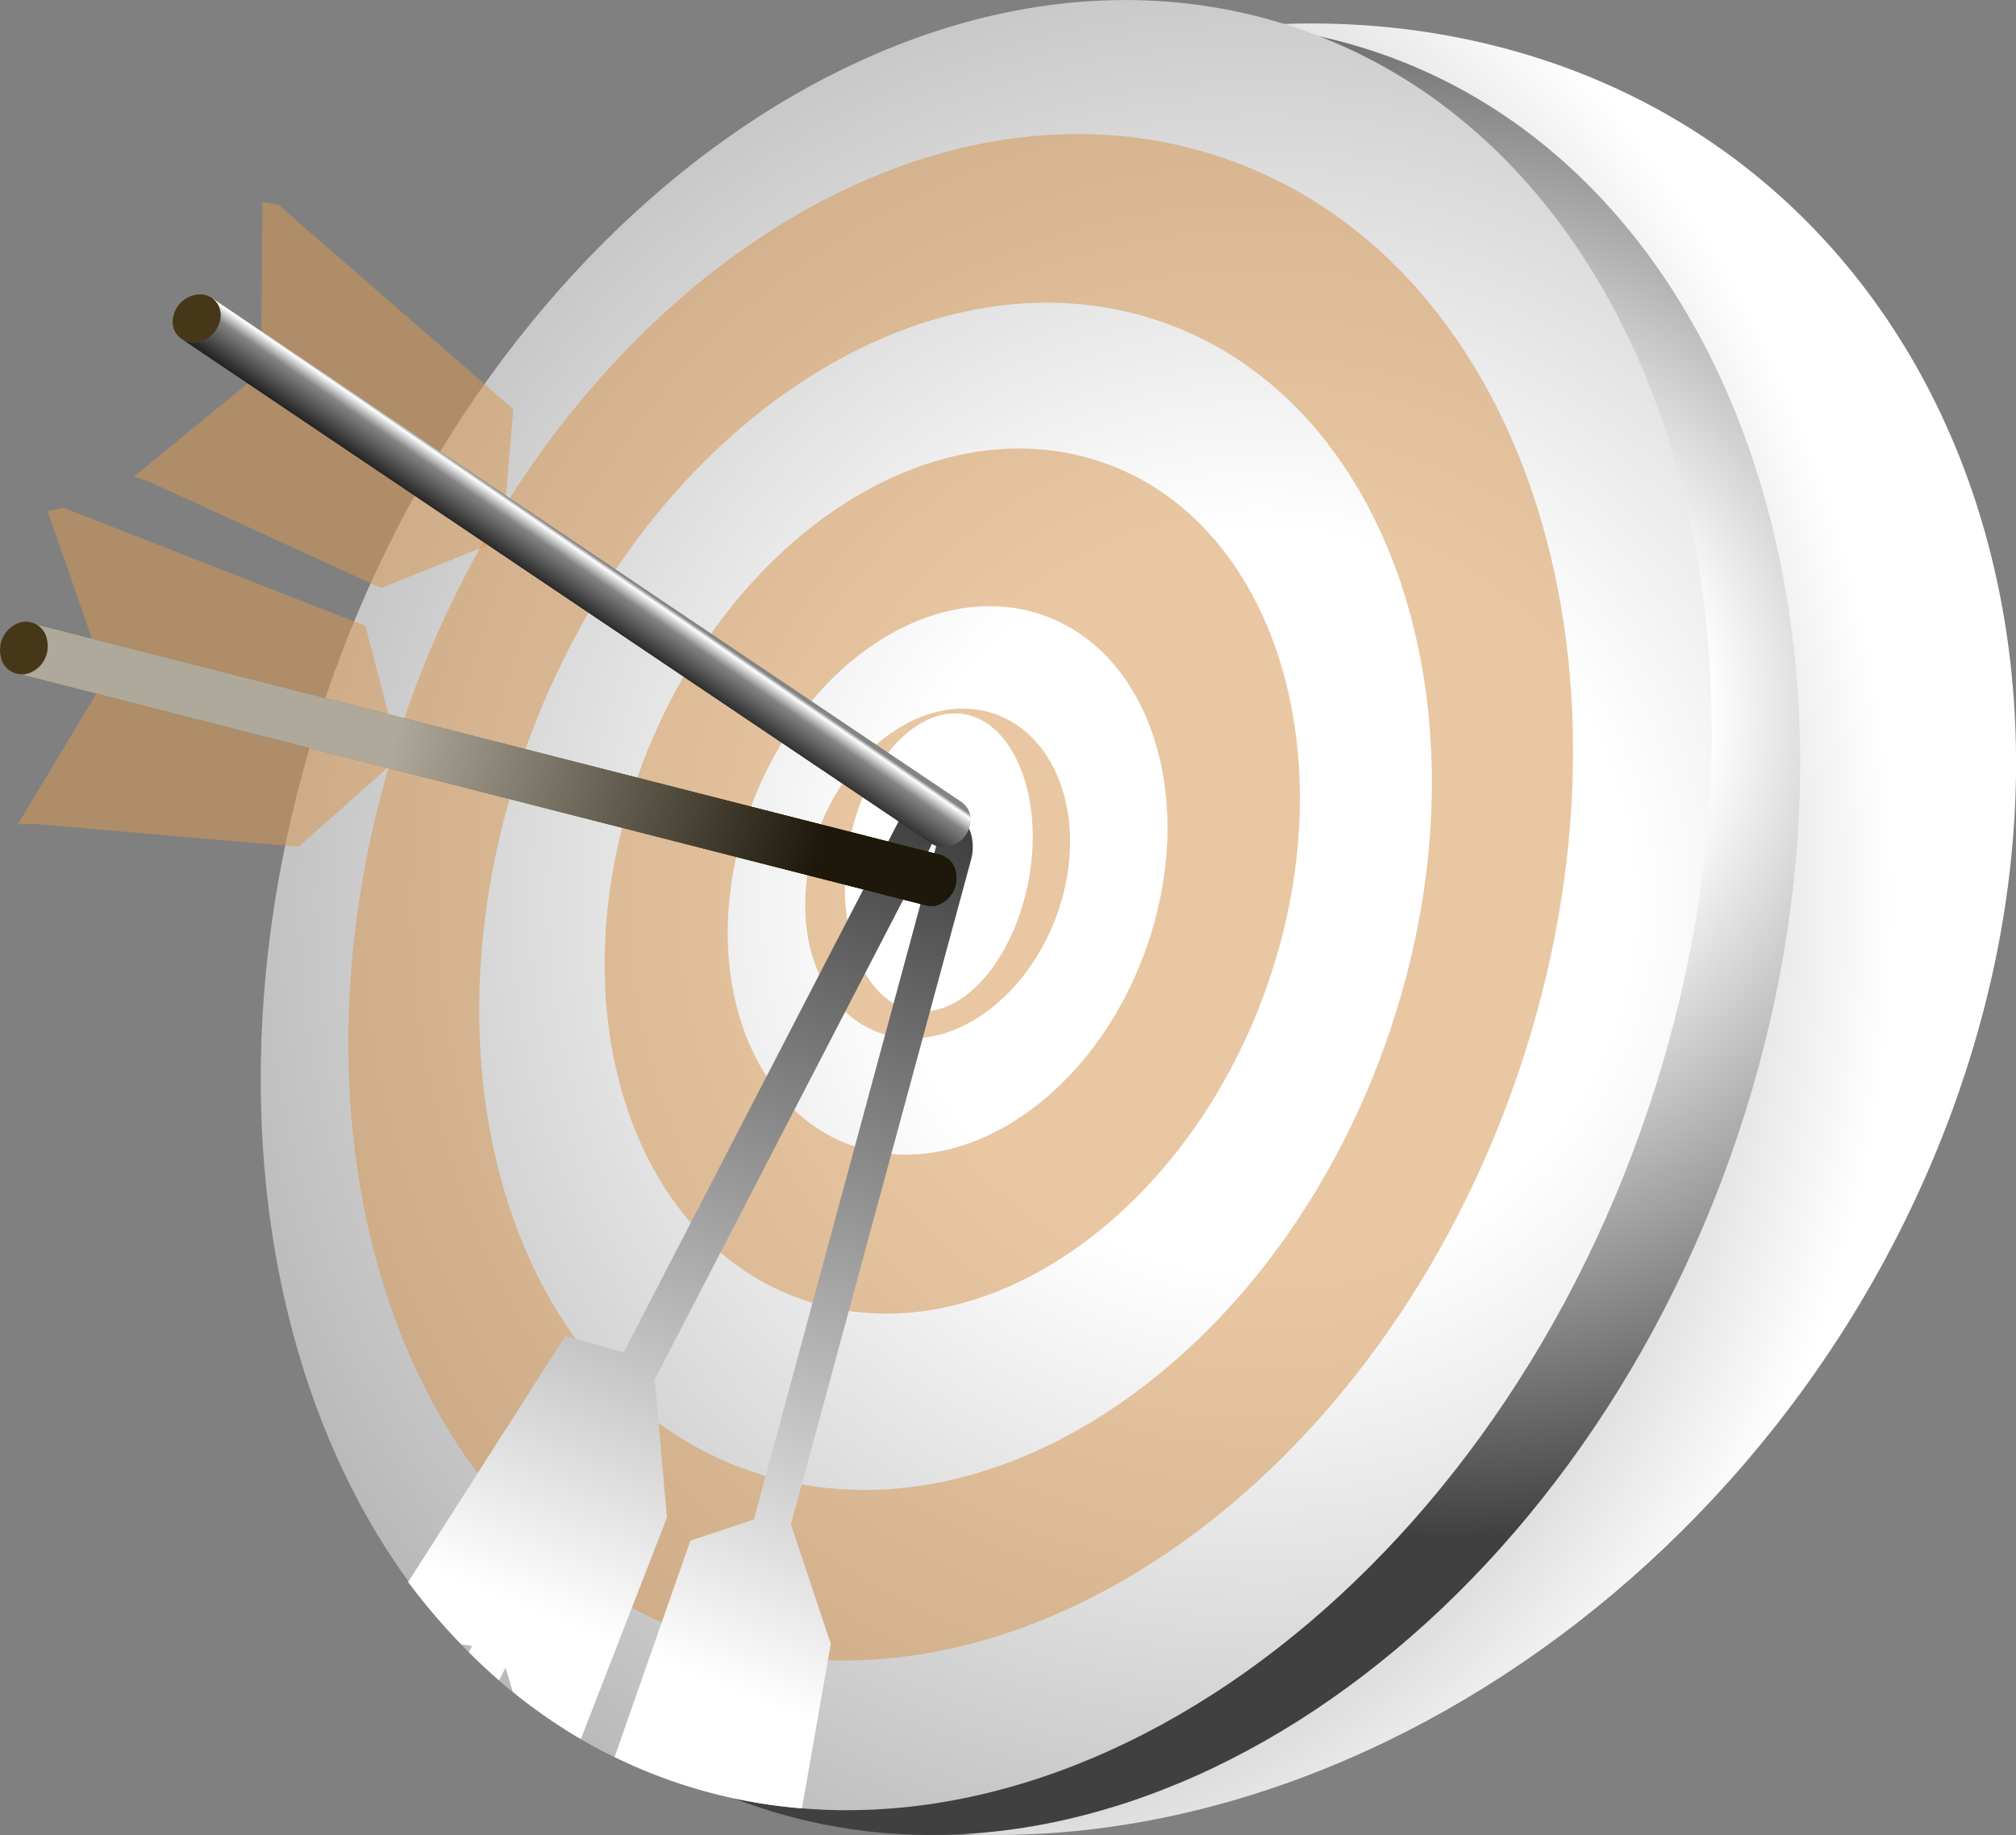 <svg xmlns="http://www.w3.org/2000/svg" xmlns:xlink="http://www.w3.org/1999/xlink" viewBox="0 0 122.45 111.5"><rect x="0" y="0" width="122.45" height="111.5" fill="#808080" stroke="none"/><defs><style>.cls-1{fill:url(#linear-gradient);}.cls-2{fill:url(#linear-gradient-2);}.cls-3{fill:url(#linear-gradient-3);}.cls-15,.cls-4{isolation:isolate;}.cls-10,.cls-15,.cls-5,.cls-9{mix-blend-mode:multiply;}.cls-5{fill:url(#radial-gradient);}.cls-6{fill:url(#radial-gradient-2);}.cls-7{fill:url(#radial-gradient-3);}.cls-8{fill:#d59854;opacity:0.54;}.cls-9{fill:url(#radial-gradient-4);}.cls-10{fill:url(#linear-gradient-4);}.cls-11{fill:url(#linear-gradient-5);}.cls-12{fill:url(#linear-gradient-6);}.cls-13{fill:url(#linear-gradient-7);}.cls-14{clip-path:url(#clip-path);}.cls-15{opacity:0.57;}.cls-16{fill:url(#linear-gradient-12);}.cls-17{fill:url(#linear-gradient-13);}.cls-18{fill:url(#linear-gradient-14);}.cls-19{fill:url(#linear-gradient-15);}.cls-20{clip-path:url(#clip-path-3);}.cls-21{fill:url(#linear-gradient-17);}.cls-22{fill:url(#linear-gradient-18);}</style><linearGradient id="linear-gradient" x1="-2216.03" y1="1017.06" x2="-2213.78" y2="1021.27" gradientTransform="matrix(-0.97, 0.23, 0.23, 0.97, -2123.4, -81.5)" gradientUnits="userSpaceOnUse"><stop offset="0.09" stop-color="#d5af76"/><stop offset="0.14" stop-color="#fff"/><stop offset="0.32" stop-color="#d5af76"/><stop offset="0.79" stop-color="#463718"/></linearGradient><linearGradient id="linear-gradient-2" x1="-2216.65" y1="1020.03" x2="-2240.09" y2="1033.16" gradientTransform="matrix(-0.97, 0.23, 0.23, 0.97, -2123.4, -81.5)" gradientUnits="userSpaceOnUse"><stop offset="0" stop-color="#fff"/><stop offset="1"/></linearGradient><linearGradient id="linear-gradient-3" x1="-2298.4" y1="85.76" x2="-2296.24" y2="89.81" gradientTransform="matrix(-0.99, -0.11, -0.11, 0.99, -2001.4, 47.15)" gradientUnits="userSpaceOnUse"><stop offset="0.09" stop-color="#848484"/><stop offset="0.14" stop-color="#fff"/><stop offset="0.32" stop-color="#848484"/><stop offset="0.79" stop-color="#232323"/></linearGradient><radialGradient id="radial-gradient" cx="-1896.03" cy="-1602.15" r="52.44" gradientTransform="matrix(-1.17, 0, 0, 1.33, -1928.27, 2542.58)" gradientUnits="userSpaceOnUse"><stop offset="0" stop-color="#404040"/><stop offset="1" stop-color="#fff"/></radialGradient><radialGradient id="radial-gradient-2" cx="-2360.64" cy="400.37" r="50.1" gradientTransform="matrix(-1, 0, 0, 1, -2036.45, 0)" gradientUnits="userSpaceOnUse"><stop offset="0.32" stop-color="#fff"/><stop offset="1" stop-color="#404040"/></radialGradient><radialGradient id="radial-gradient-3" cx="-2349.52" cy="411.76" r="141.09" gradientTransform="matrix(-1, 0, 0, 1, -2036.45, 0)" gradientUnits="userSpaceOnUse"><stop offset="0.16" stop-color="#fff"/><stop offset="1" stop-color="#404040"/></radialGradient><radialGradient id="radial-gradient-4" cx="-3206.93" cy="122.12" r="7.52" gradientTransform="matrix(-0.73, -0.11, -0.2, 1.2, -2036.53, -98.02)" gradientUnits="userSpaceOnUse"><stop offset="0.08"/><stop offset="0.21" stop-color="#363636"/><stop offset="0.37" stop-color="#727272"/><stop offset="0.52" stop-color="#a5a5a5"/><stop offset="0.67" stop-color="#ccc"/><stop offset="0.8" stop-color="#e8e8e8"/><stop offset="0.91" stop-color="#f9f9f9"/><stop offset="1" stop-color="#fff"/></radialGradient><linearGradient id="linear-gradient-4" x1="-2306.98" y1="466.53" x2="-2330.77" y2="407.53" gradientTransform="matrix(-1, 0, 0, 1, -2036.45, 0)" xlink:href="#radial-gradient-3"/><linearGradient id="linear-gradient-5" x1="-2194.52" y1="1003.29" x2="-2192.4" y2="1003.29" gradientTransform="matrix(-0.97, 0.23, 0.23, 0.97, -2359.82, -438.51)" gradientUnits="userSpaceOnUse"><stop offset="0" stop-color="#d59854" stop-opacity="0.54"/><stop offset="1" stop-color="#d59854" stop-opacity="0.54"/></linearGradient><linearGradient id="linear-gradient-6" x1="-2194.52" y1="1012.35" x2="-2186.28" y2="1012.35" xlink:href="#linear-gradient-5"/><linearGradient id="linear-gradient-7" x1="-2193.09" y1="1008.53" x2="-2214.31" y2="1020.16" xlink:href="#linear-gradient-5"/><clipPath id="clip-path" transform="translate(-236.41 -357.01)"><path class="cls-1" d="M237.41,397.9,292.61,412a1.34,1.34,0,0,0,.74,0,1.75,1.75,0,0,0,1.12-2,1.31,1.31,0,0,0-1-1.07h0l-55.2-14.06a1.31,1.31,0,0,1,1,1.08,1.74,1.74,0,0,1-1.12,2A1.34,1.34,0,0,1,237.41,397.9Z"/></clipPath><linearGradient id="linear-gradient-12" x1="-2188.82" y1="1004.43" x2="-2189.55" y2="1007.57" gradientTransform="matrix(-0.97, 0.23, 0.23, 0.97, -2123.4, -81.5)" gradientUnits="userSpaceOnUse"><stop offset="0" stop-color="#d5af76"/><stop offset="1" stop-color="#463718"/></linearGradient><linearGradient id="linear-gradient-13" x1="-2277.69" y1="72.5" x2="-2275.64" y2="72.5" gradientTransform="matrix(-0.99, -0.11, -0.11, 0.99, -2237.82, -309.86)" xlink:href="#linear-gradient-5"/><linearGradient id="linear-gradient-14" x1="-2277.69" y1="81.22" x2="-2269.75" y2="81.22" gradientTransform="matrix(-0.99, -0.11, -0.11, 0.99, -2237.82, -309.86)" xlink:href="#linear-gradient-5"/><linearGradient id="linear-gradient-15" x1="-2276.31" y1="77.54" x2="-2296.75" y2="88.75" gradientTransform="matrix(-0.99, -0.11, -0.11, 0.99, -2237.82, -309.86)" xlink:href="#linear-gradient-5"/><clipPath id="clip-path-3" transform="translate(-236.41 -357.01)"><path class="cls-3" d="M247.45,377.6,293,408.26a1.27,1.27,0,0,0,.68.21,1.69,1.69,0,0,0,1.66-1.43,1.3,1.3,0,0,0-.52-1.29h0L249.26,375.1a1.29,1.29,0,0,1,.53,1.29,1.69,1.69,0,0,1-1.66,1.43A1.28,1.28,0,0,1,247.45,377.6Z"/></clipPath><linearGradient id="linear-gradient-17" x1="-2298.4" y1="85.76" x2="-2296.24" y2="89.81" xlink:href="#linear-gradient-3"/><linearGradient id="linear-gradient-18" x1="-2272.2" y1="73.6" x2="-2272.9" y2="76.62" gradientTransform="matrix(-0.99, -0.11, -0.11, 0.99, -2001.4, 47.15)" xlink:href="#linear-gradient-12"/></defs><title>icon 1</title><g class="cls-4"><g id="Layer_1" data-name="Layer 1"><path class="cls-5" d="M258.54,400.9c11.69-29.58,42.61-47.93,69.08-41s38.45,36.56,26.77,66.14S311.78,474,285.31,467,246.86,430.48,258.54,400.9Z" transform="translate(-236.41 -357.01)"/><path class="cls-6" d="M260.31,400.9c9.95-29.58,36.29-47.93,58.83-41s32.75,36.56,22.8,66.14S305.65,474,283.11,467,250.36,430.48,260.31,400.9Z" transform="translate(-236.41 -357.01)"/><path class="cls-7" d="M256.11,399.6c9.95-29.58,36-48,58.22-41.16s32.14,36.37,22.19,65.95-36,48-58.22,41.17S246.16,429.19,256.11,399.6Z" transform="translate(-236.41 -357.01)"/><path class="cls-8" d="M279.57,456.68c18.75,5.78,40.74-9.75,49.13-34.7s0-49.84-18.75-55.62-40.74,9.75-49.13,34.69S260.82,450.9,279.57,456.68Zm-11.52-53.35c6.52-19.4,23.63-31.48,38.21-27s21.12,23.86,14.59,43.26-23.63,31.49-38.22,27S261.52,422.74,268.05,403.33Z" transform="translate(-236.41 -357.01)"/><path class="cls-8" d="M285.67,436.13c10.63,3.28,23.09-5.53,27.85-19.66s0-28.26-10.63-31.53S279.8,390.46,275,404.6,275,432.86,285.67,436.13Zm-3.89-29.4c3-9,10.91-14.53,17.64-12.46s9.75,11,6.73,20-10.91,14.53-17.64,12.45S278.77,415.69,281.78,406.73Z" transform="translate(-236.41 -357.01)"/><path class="cls-8" d="M286,407.83c1.82-5.4,6.58-8.76,10.64-7.51s5.88,6.64,4.06,12-6.58,8.77-10.64,7.51S284.23,413.23,286,407.83Z" transform="translate(-236.41 -357.01)"/><path class="cls-9" d="M287.93,408.56c.83-5,4-8.64,7-8.17s4.85,4.88,4,9.86-4,8.64-7,8.17S287.09,413.54,287.93,408.56Z" transform="translate(-236.41 -357.01)"/><path class="cls-10" d="M264.43,456.91l.65.09-.19.38q.89.89,1.83,1.71l.4-.77.44,1.47a32.72,32.72,0,0,0,4.13,2.87l5.23-13.46-.74-8.39,16.73-32.31a2.62,2.62,0,0,0,.26-.83c.14-1-.18-2-.71-2.22-.36-.15-.72.08-1,.55l-17.17,33.17-3.54-1-9.55,14.95A37.09,37.09,0,0,0,264.43,456.91Zm13.91-6.3-4.6,13.14a31.55,31.55,0,0,0,11.38,3.12l1.75-10-2.42-7.25,10.94-40.38a2.89,2.89,0,0,0,.1-.94c-.05-1-.57-1.72-1.17-1.59a1.44,1.44,0,0,0-.89,1.12L282.2,449.32Z" transform="translate(-236.41 -357.01)"/><polygon class="cls-11" points="3.87 30.85 2.89 31.05 6.42 41.2 7.46 41.18 3.87 30.85"/><polygon class="cls-12" points="7.46 41.18 6.42 41.2 1.08 50.08 2.12 50.06 7.46 41.18"/><polygon class="cls-13" points="3.87 30.85 7.46 41.18 2.12 50.06 18.13 51.44 24.28 45.99 22.19 38.02 3.87 30.85"/><g class="cls-4"><path class="cls-1" d="M237.41,397.9,292.61,412a1.34,1.34,0,0,0,.74,0,1.75,1.75,0,0,0,1.12-2,1.31,1.31,0,0,0-1-1.07h0l-55.2-14.06a1.31,1.31,0,0,1,1,1.08,1.74,1.74,0,0,1-1.12,2A1.34,1.34,0,0,1,237.41,397.9Z" transform="translate(-236.41 -357.01)"/><g class="cls-14"><g class="cls-4"><path class="cls-1" d="M237.41,397.9,292.61,412a1.34,1.34,0,0,0,.74,0,1.75,1.75,0,0,0,1.12-2,1.31,1.31,0,0,0-1-1.07l-55.2-14.06a1.31,1.31,0,0,1,1,1.08,1.74,1.74,0,0,1-1.12,2,1.34,1.34,0,0,1-.74,0" transform="translate(-236.41 -357.01)"/></g></g></g><g class="cls-15"><path class="cls-2" d="M237.41,397.9,292.61,412a1.34,1.34,0,0,0,.74,0,1.75,1.75,0,0,0,1.12-2,1.31,1.31,0,0,0-1-1.07h0l-55.2-14.06a1.31,1.31,0,0,1,1,1.08,1.74,1.74,0,0,1-1.12,2A1.34,1.34,0,0,1,237.41,397.9Z" transform="translate(-236.41 -357.01)"/><g class="cls-14"><g class="cls-4"><path class="cls-2" d="M237.41,397.9,292.61,412a1.34,1.34,0,0,0,.74,0,1.75,1.75,0,0,0,1.12-2,1.31,1.31,0,0,0-1-1.07l-55.2-14.06a1.31,1.31,0,0,1,1,1.08,1.74,1.74,0,0,1-1.12,2,1.34,1.34,0,0,1-.74,0" transform="translate(-236.41 -357.01)"/></g></g></g><path class="cls-16" d="M237.56,394.85a1.75,1.75,0,0,0-1.11,2,1.29,1.29,0,0,0,1.7,1.05,1.74,1.74,0,0,0,1.12-2A1.3,1.3,0,0,0,237.56,394.85Z" transform="translate(-236.41 -357.01)"/><polygon class="cls-17" points="16.89 12.42 15.94 12.28 15.85 22.63 16.8 22.95 16.89 12.42"/><polygon class="cls-18" points="16.8 22.95 15.85 22.63 8.13 28.95 9.07 29.27 16.8 22.95"/><polygon class="cls-19" points="16.89 12.42 16.8 22.95 9.07 29.27 23.15 35.72 30.5 32.77 31.18 24.86 16.89 12.42"/><g class="cls-4"><path class="cls-3" d="M247.45,377.6,293,408.26a1.27,1.27,0,0,0,.68.21,1.69,1.69,0,0,0,1.66-1.43,1.3,1.3,0,0,0-.52-1.29h0L249.26,375.1a1.29,1.29,0,0,1,.53,1.29,1.69,1.69,0,0,1-1.66,1.43A1.28,1.28,0,0,1,247.45,377.6Z" transform="translate(-236.41 -357.01)"/><g class="cls-20"><g class="cls-4"><path class="cls-21" d="M247.45,377.6,293,408.26a1.27,1.27,0,0,0,.68.21,1.69,1.69,0,0,0,1.66-1.43,1.3,1.3,0,0,0-.52-1.29L249.26,375.1a1.29,1.29,0,0,1,.53,1.29,1.69,1.69,0,0,1-1.66,1.43,1.28,1.28,0,0,1-.68-.22" transform="translate(-236.41 -357.01)"/></g></g></g><path class="cls-22" d="M248.58,374.89a1.71,1.71,0,0,0-1.66,1.42,1.26,1.26,0,0,0,1.21,1.51,1.69,1.69,0,0,0,1.66-1.43A1.25,1.25,0,0,0,248.58,374.89Z" transform="translate(-236.41 -357.01)"/></g></g></svg>
